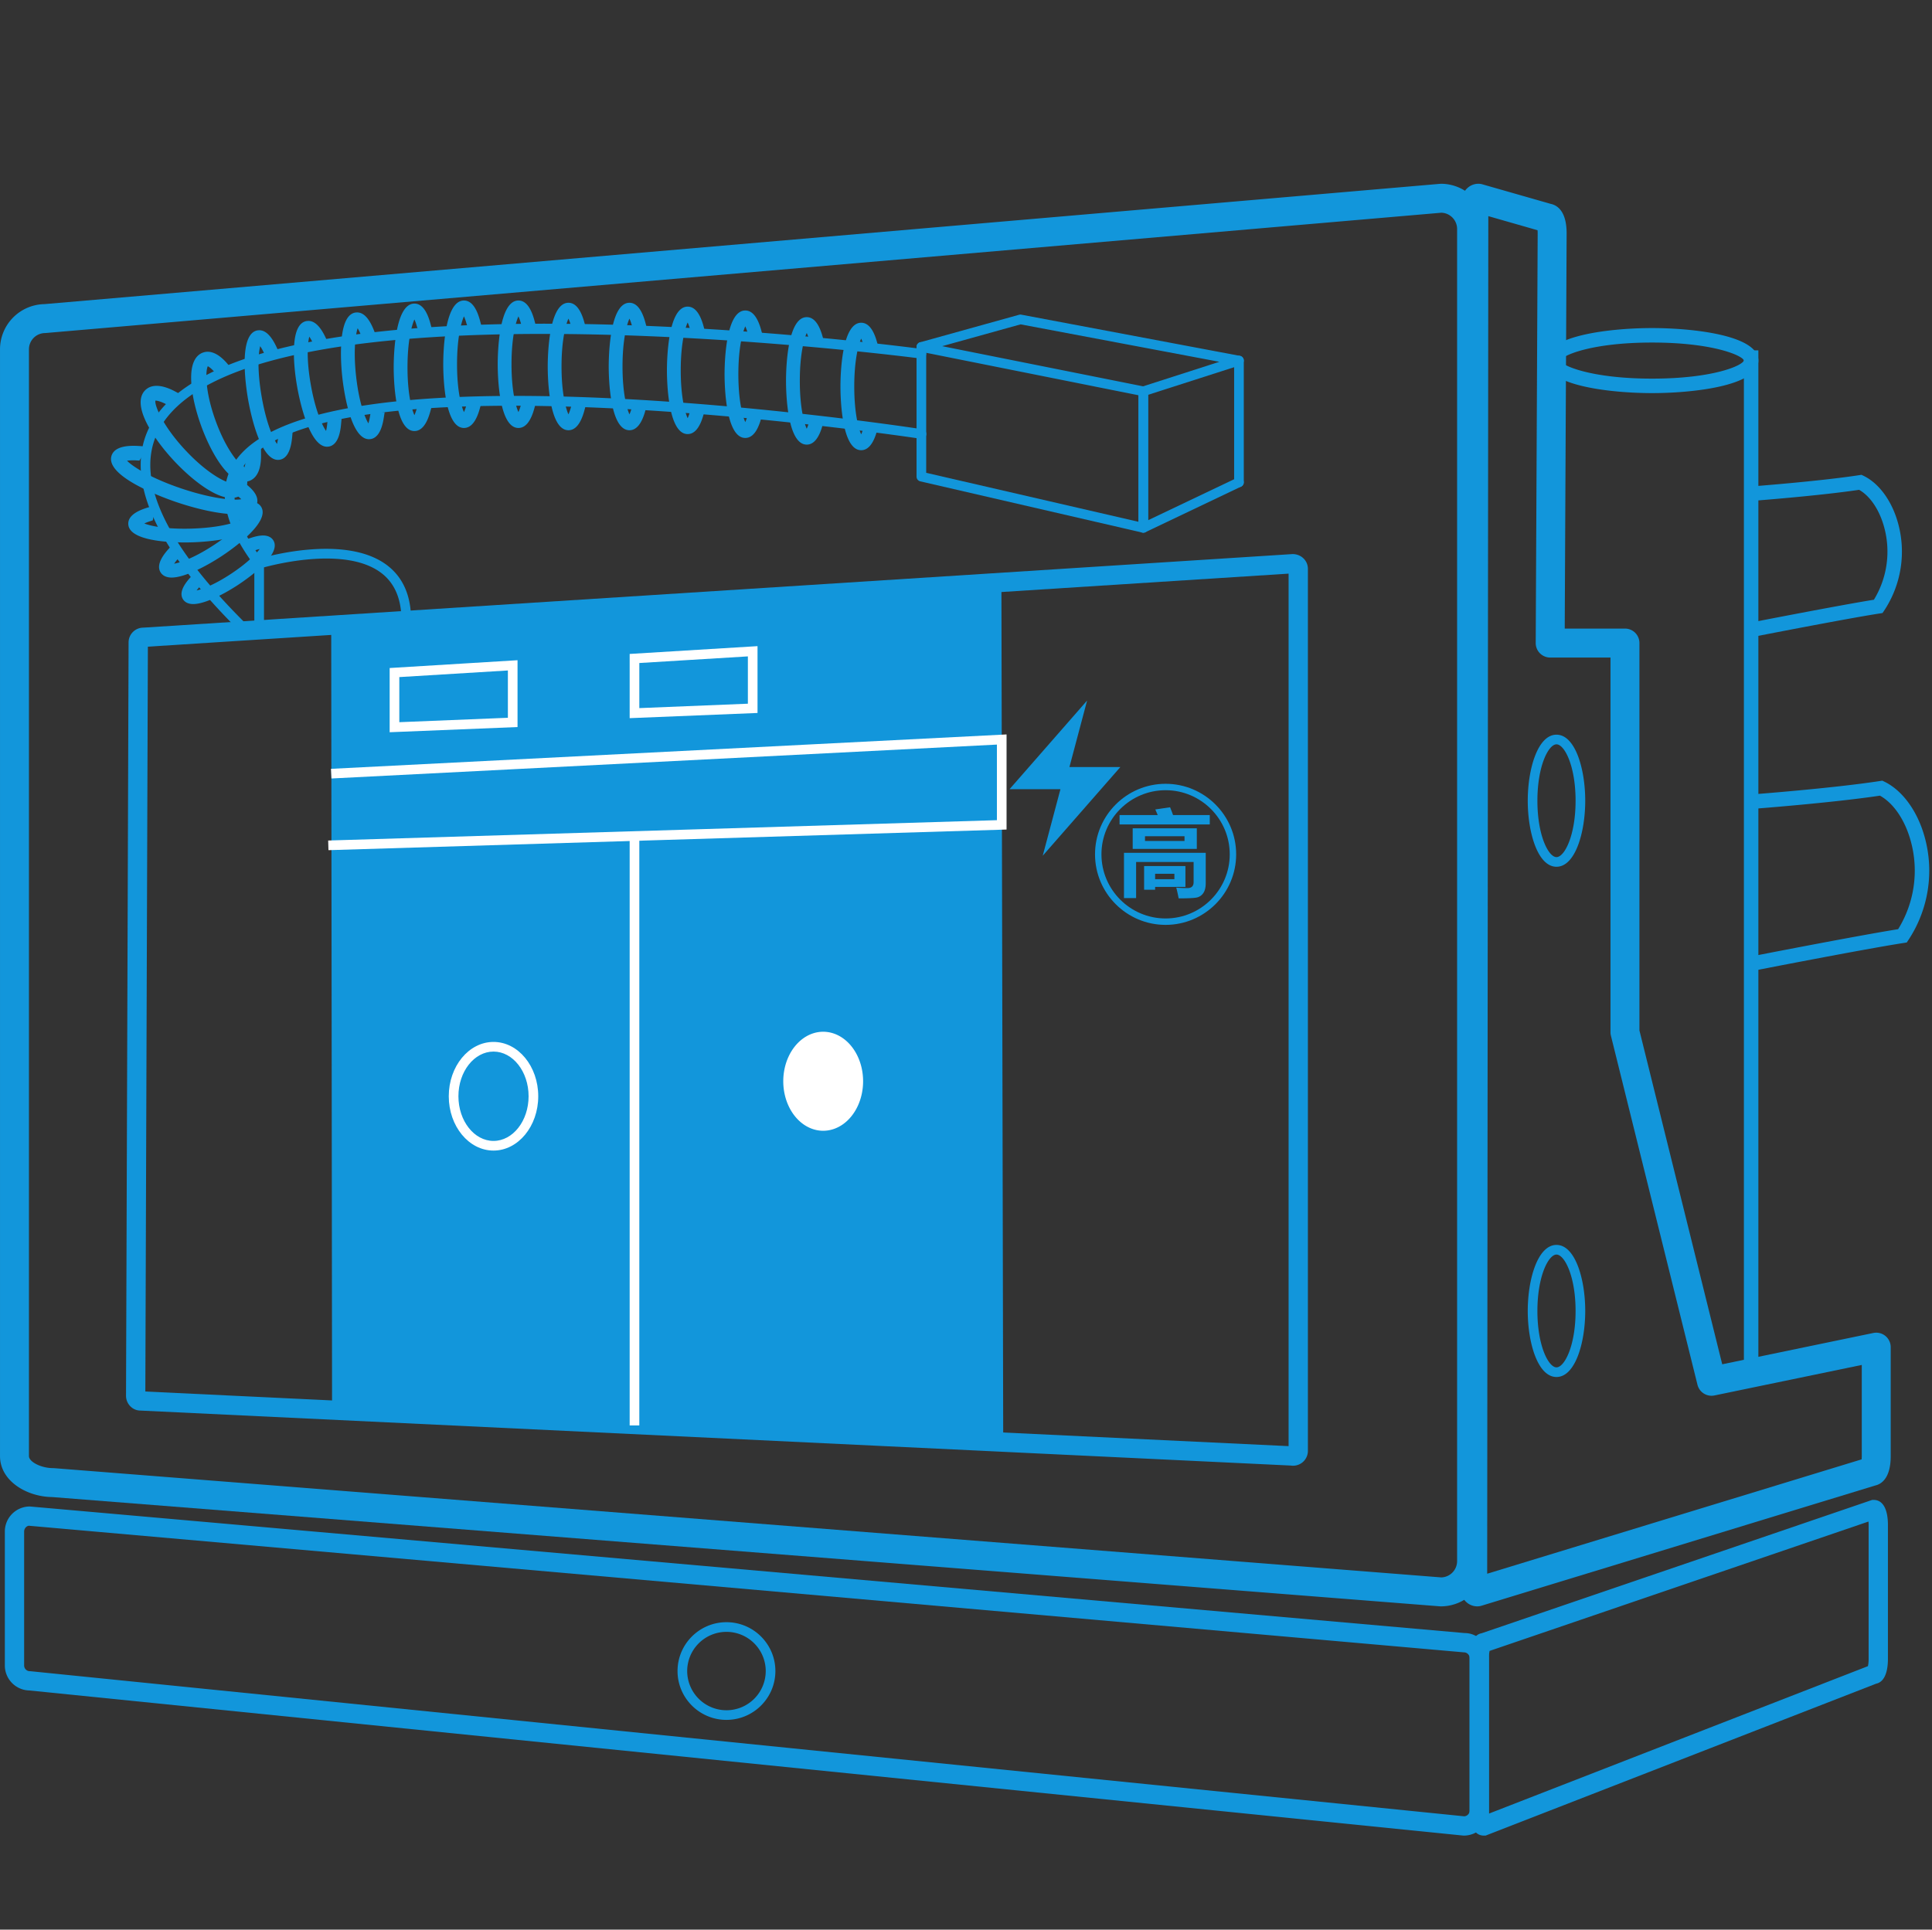 <?xml version="1.0" standalone="no"?><!DOCTYPE svg PUBLIC "-//W3C//DTD SVG 1.1//EN" "http://www.w3.org/Graphics/SVG/1.1/DTD/svg11.dtd"><svg t="1620803601076" class="icon" viewBox="0 0 1025 1024" version="1.1" xmlns="http://www.w3.org/2000/svg" p-id="4589" xmlns:xlink="http://www.w3.org/1999/xlink" width="200.195" height="200"><rect x="0" y="0" width="1025" height="1024" fill="#333333" stroke="none"/><defs><style type="text/css"></style></defs><path d="M530.662 765.681a0.942 0.942 0 0 1-0.328-0.072l-352.604-16.302c-0.86 0-1.562-1.219-1.562-2.719l-0.44-410.982c0-1.5 0.701-2.719 1.562-2.719l352.425-25.605c0.87 0 1.572 1.219 1.572 2.719l0.952 452.884c-0.01 1.505-0.707 2.796-1.577 2.796z" fill="#1296db" p-id="4590"></path><path d="M764.426 852.439l-0.609-0.031L27.74 794.435c-13.404-0.123-27.735-8.428-27.735-21.75V185.364a24.013 24.013 0 0 1 23.624-23.982l740.803-63.867a24.018 24.018 0 0 1 23.987 23.987v706.959a24.033 24.033 0 0 1-23.992 23.977zM23.987 176.742c-4.756 0-8.627 3.866-8.627 8.622v587.32c0 3.103 6.528 6.39 12.698 6.39l0.604 0.026 736 57.974a8.658 8.658 0 0 0 8.387-8.637V121.503c0-4.664-3.727-8.474-8.346-8.622L23.987 176.742z" fill="#1296db" p-id="4591"></path><path d="M686.049 777.805a7.066 7.066 0 0 1-1.132-0.087l-610.463-29.184h-0.01c-4.07 0-7.583-3.523-7.583-7.828l1.357-399.816c0-4.306 3.517-7.823 7.839-7.823l609.669-39.04h0.02c4.639 0 8.146 3.512 8.146 7.828v468.05a7.885 7.885 0 0 1-7.844 7.9zM77.107 738.422l606.541 28.989v-463.002L78.454 343.163l-1.347 395.259zM776.658 974.08l-0.517-0.026L15.544 897.065a13.276 13.276 0 0 1-12.979-13.266v-71.091a13.286 13.286 0 0 1 13.271-13.271l761.277 67.174h0.036c6.851 0 12.785 5.944 12.785 13.256v80.942a13.297 13.297 0 0 1-13.276 13.271zM15.386 809.661c-1.219 0.02-2.58 1.388-2.58 3.052v71.096c0 1.664 1.362 3.031 3.031 3.031l0.517 0.026 760.499 76.979a3.041 3.041 0 0 0 2.842-3.026v-80.947a3.036 3.036 0 0 0-3.031-3.031L15.386 809.661z" fill="#1296db" p-id="4592"></path><path d="M788.173 974.08h-0.963c-4.782 0-7.526-4.828-7.526-13.271V879.872c0-7.747 2.309-12.457 6.39-13.169l207.171-70.748h0.85c4.782 0 7.521 4.828 7.521 13.271v71.091c0 7.649-2.248 12.339-6.236 13.143l-207.206 80.62z m2.109-98.002a18.468 18.468 0 0 0-0.353 3.789v80.942c0 0.568 0.02 1.096 0.056 1.582l201.021-78.218c0.189-0.829 0.379-2.161 0.379-3.871V809.216c0-0.655-0.036-1.244-0.077-1.787l-201.027 68.649zM783.724 852.439c-2.365 0-10.092-1.142-10.092-15.841l0.599-723.267c0-14.679 7.721-15.821 10.092-15.821 0.717 0 1.418 0.102 2.109 0.297l36.352 10.399c3.169 0.666 8.371 3.594 8.371 15.652l-1.009 209.705h31.959a7.68 7.68 0 0 1 7.68 7.68v205.583l43.919 177.152 80.148-16.609a7.67 7.67 0 0 1 9.242 7.521v57.795c0 11.935-5.089 14.925-8.269 15.631l-208.85 63.79a7.67 7.67 0 0 1-2.253 0.333z m5.883-737.746l-0.599 720.425 198.656-60.687c0.051-0.502 0.082-1.085 0.082-1.756v-48.358l-78.147 16.195a7.68 7.68 0 0 1-9.021-5.663l-45.921-185.231a7.68 7.68 0 0 1-0.23-1.848V348.933h-31.99a7.68 7.68 0 0 1-7.68-7.716l1.039-217.385c0-0.625-0.031-1.178-0.072-1.659l-26.117-7.48z" fill="#1296db" p-id="4593"></path><path d="M925.204 185.917h7.68v542.961h-7.68zM606.572 282.675a2.391 2.391 0 0 1-0.568-0.067L488.253 255.437a2.56 2.56 0 0 1-1.987-2.493V184.105a2.56 2.56 0 0 1 3.062-2.514l117.75 23.547a2.56 2.56 0 0 1 2.053 2.509V280.115a2.545 2.545 0 0 1-2.56 2.56z m-115.185-31.77l112.63 25.994V209.751l-112.63-22.523v63.677zM137.492 336.814a2.56 2.56 0 0 1-2.56-2.56v-35.118a2.56 2.56 0 0 1 1.812-2.447c1.853-0.568 45.727-13.742 68.367 3.077 8.673 6.446 13.041 16.369 12.979 29.501a2.56 2.56 0 0 1-2.56 2.55h-0.01a2.56 2.56 0 0 1-2.55-2.57c0.051-11.412-3.62-19.948-10.911-25.37-18.166-13.491-53.606-5.064-62.003-2.801v33.178a2.56 2.56 0 0 1-2.565 2.56z" fill="#1296db" p-id="4594"></path><path d="M130.14 336.814a2.56 2.56 0 0 1-1.792-0.732c-45.978-45.128-62.556-81.812-49.265-109.025 43.73-89.559 395.146-43.853 410.081-41.866a2.56 2.56 0 0 1-0.676 5.079c-3.62-0.481-362.685-47.227-404.808 39.04-12.211 25.016 4.019 59.709 48.251 103.122a2.56 2.56 0 0 1-1.792 4.383z" fill="#1296db" p-id="4595"></path><path d="M137.498 301.696a2.55 2.55 0 0 1-2.043-1.014c-16.374-21.617-20.352-39.834-11.827-54.149 40.284-67.635 352.328-20.792 365.588-18.765a2.56 2.56 0 1 1-0.778 5.059c-3.21-0.492-321.884-48.374-360.417 16.323-7.357 12.349-3.482 28.646 11.51 48.44a2.55 2.55 0 0 1-2.033 4.106zM606.572 282.675a2.55 2.55 0 0 1-2.56-2.56V207.652c0-1.111 0.727-2.099 1.782-2.437l41.129-13.22-105.452-19.871-51.958 14.449a2.56 2.56 0 0 1-1.372-4.936l52.531-14.607a2.493 2.493 0 0 1 1.167-0.046l115.948 21.847a2.545 2.545 0 0 1 2.079 2.355 2.54 2.54 0 0 1-1.772 2.596l-48.963 15.734v66.545l47.068-22.431a2.56 2.56 0 1 1 2.202 4.623l-50.729 24.177a2.545 2.545 0 0 1-1.101 0.246z" fill="#1296db" p-id="4596"></path><path d="M657.316 258.504a2.56 2.56 0 0 1-2.56-2.56V191.35a2.56 2.56 0 1 1 5.12 0v64.594a2.56 2.56 0 0 1-2.56 2.56zM876.503 208.604c-20.941 0-56.381-3.635-56.381-17.26 0-13.619 35.441-17.254 56.381-17.254s56.381 3.63 56.381 17.254-35.441 17.26-56.381 17.26z m0-26.829c-32.312 0-47.928 6.897-48.712 9.636 0.768 2.616 16.389 9.513 48.712 9.513s47.928-6.897 48.707-9.641c-0.773-2.611-16.399-9.508-48.707-9.508z" fill="#1296db" p-id="4597"></path><path d="M174.259 451.149l-0.154-5.12 354.79-10.793v-40.115l-353.039 17.987-0.256-5.115L534.016 389.734v50.468l-2.483 0.077z" fill="#FFFFFF" p-id="4598"></path><path d="M334.06 443.689h5.12v312.73h-5.12zM261.827 610.565c-13.092 0-23.736-12.923-23.736-28.826s10.65-28.826 23.736-28.826 23.731 12.923 23.731 28.826-10.65 28.826-23.731 28.826z m0-52.531c-10.266 0-18.616 10.634-18.616 23.706s8.351 23.706 18.616 23.706c10.26 0 18.611-10.634 18.611-23.706s-8.351-23.706-18.611-23.706z" fill="#FFFFFF" p-id="4599"></path><path d="M415.555 573.783a26.271 21.176 90 1 0 42.353 0 26.271 21.176 90 1 0-42.353 0Z" fill="#FFFFFF" p-id="4600"></path><path d="M825.779 459.955c-9.907 0-15.247-18.058-15.247-35.046 0-16.988 5.34-35.041 15.247-35.041s15.247 18.053 15.247 35.041c0 16.993-5.34 35.046-15.247 35.046z m0-64.968c-4.224 0-10.127 11.382-10.127 29.921 0 18.545 5.893 29.926 10.127 29.926s10.127-11.387 10.127-29.926c0-18.54-5.903-29.921-10.127-29.921zM825.779 730.721c-9.907 0-15.247-18.048-15.247-35.046s5.34-35.046 15.247-35.046 15.247 18.048 15.247 35.046-5.34 35.046-15.247 35.046z m0-64.973c-4.224 0-10.127 11.387-10.127 29.926s5.893 29.926 10.127 29.926 10.127-11.387 10.127-29.926-5.903-29.926-10.127-29.926zM385.413 912.676c-14.31 0-25.953-11.628-25.953-25.917s11.643-25.923 25.953-25.923 25.958 11.628 25.958 25.923-11.643 25.917-25.958 25.917z m0-46.71a20.838 20.838 0 0 0-20.833 20.797 20.844 20.844 0 0 0 20.833 20.803 20.838 20.838 0 0 0 20.838-20.803 20.838 20.838 0 0 0-20.838-20.797zM929.782 338.022l-1.48-7.537c0.486-0.097 47.053-9.206 65.879-12.232a49.019 49.019 0 0 0 5.402-38.625c-2.509-9.124-7.414-16.384-13.251-19.702-21.75 3.241-56.643 5.873-57.011 5.903l-0.563-7.66c0.353-0.026 36.326-2.744 57.661-6.021l1.172-0.184 1.08 0.522c8.233 3.973 15.078 13.363 18.309 25.108a56.658 56.658 0 0 1-7.281 46.305l-0.947 1.413-1.679 0.261c-17.362 2.678-66.796 12.349-67.292 12.447zM929.782 515.231l-1.48-7.537c0.579-0.113 56.55-11.069 78.73-14.612a59.069 59.069 0 0 0 6.676-46.848c-3.067-11.151-9.119-20.019-16.323-24.008-25.841 3.876-67.63 7.025-68.05 7.055l-0.568-7.66c0.43-0.031 43.269-3.261 68.695-7.173l1.172-0.184 1.08 0.522c9.61 4.639 17.613 15.636 21.402 29.414a66.714 66.714 0 0 1-8.571 54.528l-0.942 1.418-1.679 0.261c-20.69 3.19-79.549 14.7-80.143 14.822z" fill="#1296db" p-id="4601"></path><path d="M456.899 238.909c-10.476 0-11.008-28.17-11.008-33.818s0.532-33.823 11.008-33.823c3.748 0 6.615 3.599 8.504 10.701l1.07 4.014-8.003-1.669-0.43-1.475a21.391 21.391 0 0 0-1.147-3.149c-1.449 3.118-3.676 11.382-3.676 25.4 0 13.998 2.222 22.257 3.666 25.385 0.364-0.773 0.799-1.91 1.249-3.512l0.579-2.043 7.419 0.66-0.814 2.959c-1.894 6.876-4.726 10.368-8.417 10.368zM428.012 235.945c-10.476 0-11.003-28.175-11.003-33.823s0.532-33.823 11.003-33.823c3.758 0 6.62 3.604 8.509 10.706l1.065 4.009-8.003-1.669-0.43-1.475a21.504 21.504 0 0 0-1.147-3.154c-1.449 3.118-3.671 11.382-3.671 25.4 0 14.003 2.222 22.262 3.666 25.39 0.364-0.773 0.799-1.91 1.254-3.512l0.573-2.043 7.409 0.66-0.809 2.954c-1.889 6.886-4.721 10.378-8.417 10.378zM395.412 232.407c-10.476 0-11.003-28.17-11.003-33.818s0.532-33.823 11.003-33.823c3.758 0 6.62 3.604 8.509 10.706l1.065 4.009-8.003-1.669-0.43-1.475a21.391 21.391 0 0 0-1.147-3.149c-1.449 3.118-3.676 11.382-3.676 25.4 0 13.998 2.222 22.257 3.666 25.385 0.364-0.768 0.799-1.91 1.254-3.512l0.573-2.043 7.414 0.66-0.814 2.959c-1.884 6.881-4.721 10.368-8.412 10.368zM364.841 230.354c-10.476 0-11.008-28.17-11.008-33.818 0-5.647 0.532-33.823 11.008-33.823 3.758 0 6.615 3.604 8.504 10.706l1.065 4.004-8.003-1.659-0.43-1.48a21.391 21.391 0 0 0-1.147-3.149c-1.449 3.118-3.671 11.382-3.671 25.395 0 14.003 2.222 22.262 3.671 25.39 0.358-0.773 0.799-1.91 1.249-3.512l0.573-2.043 7.414 0.66-0.809 2.954c-1.889 6.881-4.721 10.373-8.417 10.373zM333.952 228.311c-10.476 0-11.003-28.175-11.003-33.823s0.532-33.818 11.003-33.818c3.758 0 6.615 3.604 8.504 10.706l1.065 4.009-7.997-1.669-0.43-1.475a21.504 21.504 0 0 0-1.147-3.154c-1.449 3.118-3.676 11.382-3.676 25.395 0 13.998 2.222 22.262 3.671 25.39 0.364-0.768 0.799-1.905 1.249-3.507l0.579-2.038 7.414 0.65-0.814 2.959c-1.889 6.886-4.721 10.373-8.417 10.373zM301.594 228.311c-10.476 0-11.003-28.175-11.003-33.823s0.532-33.818 11.003-33.818c3.758 0 6.615 3.604 8.504 10.706l1.065 4.009-7.997-1.669-0.43-1.475a21.504 21.504 0 0 0-1.147-3.154c-1.449 3.118-3.676 11.382-3.676 25.395 0 14.003 2.222 22.262 3.671 25.39 0.358-0.768 0.799-1.905 1.249-3.507l0.573-2.043 7.414 0.65-0.809 2.959c-1.894 6.892-4.721 10.378-8.417 10.378zM275.062 227.108c-10.476 0-11.008-28.17-11.008-33.818s0.532-33.823 11.008-33.823c3.753 0 6.615 3.604 8.504 10.706l1.065 4.009-8.003-1.669-0.43-1.475a21.391 21.391 0 0 0-1.147-3.149c-1.449 3.118-3.676 11.382-3.676 25.395 0 13.998 2.222 22.257 3.671 25.385 0.364-0.768 0.799-1.905 1.249-3.507l0.579-2.043 7.414 0.66-0.809 2.954c-1.889 6.886-4.716 10.373-8.417 10.373zM173.512 237.056c-9.718 0-14.868-26.209-15.8-31.462-1.459-8.177-2.053-16.026-1.684-22.098 0.492-8.018 2.708-12.431 6.595-13.123l0.952-0.087c3.4 0 6.441 2.985 9.298 9.134l1.751 3.763-8.161-0.246-0.686-1.372a21.627 21.627 0 0 0-1.684-2.903c-0.881 3.323-1.628 11.848 0.829 25.651 2.452 13.788 6.083 21.535 8.059 24.361 0.215-0.788 0.445-1.966 0.614-3.681l0.21-2.109 7.409-0.65-0.282 3.057c-0.655 7.101-2.831 11.034-6.472 11.684l-0.947 0.082zM246.159 227.108c-10.476 0-11.003-28.17-11.003-33.818s0.532-33.823 11.003-33.823c3.753 0 6.615 3.604 8.509 10.706l1.065 4.009-8.003-1.669-0.43-1.475a21.504 21.504 0 0 0-1.147-3.154c-1.449 3.118-3.676 11.382-3.676 25.4 0 14.003 2.222 22.262 3.671 25.39 0.358-0.768 0.799-1.91 1.249-3.512l0.579-2.043 7.409 0.66-0.809 2.954c-1.889 6.886-4.716 10.373-8.417 10.373zM219.873 228.741c-10.476 0-11.003-28.17-11.003-33.818s0.532-33.823 11.003-33.823c3.753 0 6.615 3.604 8.509 10.706l1.065 4.004-8.003-1.659-0.43-1.475a21.504 21.504 0 0 0-1.147-3.154c-1.449 3.118-3.671 11.382-3.671 25.4 0 13.998 2.222 22.262 3.666 25.39 0.358-0.773 0.799-1.91 1.249-3.512l0.579-2.043 7.414 0.66-0.814 2.954c-1.889 6.881-4.726 10.368-8.417 10.368zM195.768 233.068c-9.953 0-13.501-26.998-14.111-32.41-0.927-8.253-1.024-16.128-0.266-22.164 0.998-7.972 3.497-12.237 7.424-12.677l0.609-0.031c3.528 0 6.487 3.18 9.042 9.718l1.51 3.866-8.141-0.763-0.594-1.413a22.339 22.339 0 0 0-1.49-3c-1.091 3.267-2.376 11.725-0.809 25.646 1.567 13.916 4.7 21.873 6.492 24.822 0.271-0.809 0.579-1.987 0.85-3.63l0.343-2.094 7.444-0.184-0.476 3.031c-1.111 7.05-3.533 10.834-7.204 11.249l-0.625 0.036zM147.482 244.05c-9.866 0-15.017-27.09-15.944-32.522-0.983-5.729-5.366-34.412 5.079-36.209l0.916-0.077c3.446 0 6.528 3.092 9.421 9.462l1.72 3.784-8.212-0.323-0.671-1.382a22.702 22.702 0 0 0-1.741-3.077c-0.916 3.4-1.731 12.211 0.737 26.583 2.463 14.351 6.164 22.39 8.161 25.298a23.501 23.501 0 0 0 0.66-3.866l0.215-2.125 7.444-0.594-0.282 3.031c-0.681 7.291-2.898 11.305-6.584 11.94l-0.922 0.077z" fill="#1296db" p-id="4602"></path><path d="M129.7 255.652c-9.037 0-18.033-16-22.989-29.701-3.052-8.443-4.915-16.773-5.248-23.455-0.532-10.675 3.072-14.259 6.185-15.386 4.168-1.521 8.991 0.835 13.834 6.922l2.657 3.333-8.96 1.664-0.963-1.132c-1.946-2.294-3.308-3.241-3.968-3.553-1.213 2.386-1.644 12.923 4.111 28.836 5.75 15.898 12.81 23.731 15.283 24.801 0.323-0.707 0.783-2.427 0.768-5.683l-0.01-1.94 8.049-2.294 0.041 3.348c0.108 9.492-3.318 12.733-6.216 13.788a7.619 7.619 0 0 1-2.575 0.451z" fill="#1296db" p-id="4603"></path><path d="M122.701 264.259c-8.858 0-21.545-10.235-30.464-19.814-6.385-6.856-11.581-14.09-14.633-20.367-4.854-9.984-2.888-14.858-0.384-17.188 3.369-3.128 8.868-2.852 16.005 1.004l3.748 2.028-7.726 5.125-1.326-0.666c-3.231-1.623-4.874-1.797-5.437-1.797-0.676 1.592 2.883 12.36 15.795 26.23 11.3 12.14 21.468 17.597 25.078 17.597 0.061-0.036 0.087-1.94-1.628-5.919l-0.768-1.782 6.615-5.345 1.347 3.067c3.968 9.016 2.028 13.496-0.302 15.667-1.541 1.428-3.533 2.161-5.919 2.161zM102.523 320.553c-3.118 0-4.654-1.341-5.396-2.468-1.838-2.806-0.63-6.62 3.589-11.351l2.765-3.092 2.862 7.214-0.998 1.172a25.59 25.59 0 0 0-1.034 1.3c3.651-0.809 10.04-3.415 18.166-8.765 8.632-5.683 13.338-10.568 15.283-13.22a23.214 23.214 0 0 0-1.935 0.532l-2.028 0.65-3.343-6.236 2.913-0.947c2.406-0.783 4.485-1.178 6.175-1.178 3.113 0 4.644 1.336 5.386 2.458 4.895 7.444-13.015 20.055-18.621 23.747-7.485 4.925-17.659 10.184-23.782 10.184z" fill="#1296db" p-id="4604"></path><path d="M91.075 306.488c-3.364 0-5.012-1.428-5.801-2.632-1.981-3.011-0.635-7.173 4.004-12.37l2.76-3.087 2.964 7.444-0.993 1.172a22.339 22.339 0 0 0-1.618 2.115c4.05-0.722 11.587-3.651 21.294-10.04 10.511-6.917 15.836-12.739 17.715-15.585a20.659 20.659 0 0 0-2.99 0.758l-2.028 0.645-3.446-6.436 2.913-0.947c2.673-0.87 4.982-1.311 6.845-1.311 3.348 0 4.997 1.423 5.78 2.621 5.478 8.33-16.399 23.332-20.844 26.255-8.376 5.509-19.743 11.397-26.557 11.397z" fill="#1296db" p-id="4605"></path><path d="M97.951 287.852c-8.893 0-29.604-0.957-29.896-9.789-0.118-3.727 3.395-6.671 10.45-8.765l3.963-1.172-1.403 8.003-1.469 0.476a22.687 22.687 0 0 0-3.021 1.183c2.877 1.162 9.754 2.78 21.345 2.78 1.336 0 2.708-0.02 4.132-0.072 13.865-0.466 22.052-2.883 25.226-4.413a23.398 23.398 0 0 0-3.456-1.065l-2.089-0.502 0.451-7.383 2.954 0.691c2.591 0.609 10.481 2.452 10.665 7.967 0.343 10.327-27.853 11.802-33.505 11.991-1.454 0.046-2.908 0.072-4.347 0.072z" fill="#1296db" p-id="4606"></path><path d="M124.677 272.855c-7.583 0-19.149-2.376-30.935-6.354-6.431-2.171-38.313-13.563-34.534-24.786 1.357-3.994 6.554-5.652 15.043-5.007l4.122 0.307-4.398 7.398-1.541-0.082a24.166 24.166 0 0 0-5.033 0.159c2.647 2.816 12.027 9.052 28.8 14.715 10.998 3.712 21.74 5.924 28.718 5.924 1.428 0 2.417-0.097 3.082-0.21-0.737-0.773-2.053-1.925-4.265-3.41l-1.797-1.198 3.195-7.137 2.514 1.664c7.107 4.695 9.917 8.899 8.581 12.856-1.152 3.425-5.043 5.161-11.551 5.161z" fill="#1296db" p-id="4607"></path><path d="M206.73 388.567v-34.074l67.84-4.142v35.461l-67.84 2.755z m5.12-29.261v23.931l57.6-2.34v-25.103l-57.6 3.512zM334.06 381.097v-34.074l67.835-4.142v35.461l-67.835 2.755z m5.12-29.261v23.931l57.595-2.34v-25.108l-57.595 3.517z" fill="#FFFFFF" p-id="4608"></path><path d="M594.401 407.035h-27.023l9.375-35.282-41.17 47.058h27.018l-9.39 35.292zM618.394 490.798c-20.649 0-37.443-16.799-37.443-37.437 0-20.639 16.804-37.432 37.443-37.432s37.437 16.794 37.437 37.432c0 20.639-16.799 37.437-37.437 37.437z m0-71.465c-18.765 0-34.033 15.258-34.033 34.028s15.268 34.028 34.033 34.028c18.755 0 34.028-15.263 34.028-34.028s-15.263-34.028-34.028-34.028z" fill="#1296db" p-id="4609"></path><path d="M593.966 432.532h20.255a124.006 124.006 0 0 0-1.29-2.98l7.839-1.167c0.594 1.464 1.121 2.847 1.587 4.147h19.471v4.972h-47.862v-4.972z m2.345 20.024h43.377v16.087c0 2.324-0.451 4.111-1.367 5.386a5.535 5.535 0 0 1-3.656 2.304c-1.526 0.266-4.639 0.399-9.349 0.399-0.358-1.981-0.783-3.881-1.27-5.704 1.848 0.164 3.83 0.251 5.939 0.251 2.186 0 3.272-1.055 3.272-3.169v-10.675h-30.51v19.154h-6.436V452.557z m4.628-2.094V439.552h34.017v10.916h-34.017z m6.052 21.688v-12.575h21.924v11.064h-16.082v1.505h-5.842z m21.437-25.876v-2.529h-20.961v2.529h20.961z m-5.366 20.275v-2.877h-10.23v2.877h10.23z" fill="#1296db" p-id="4610"></path></svg>